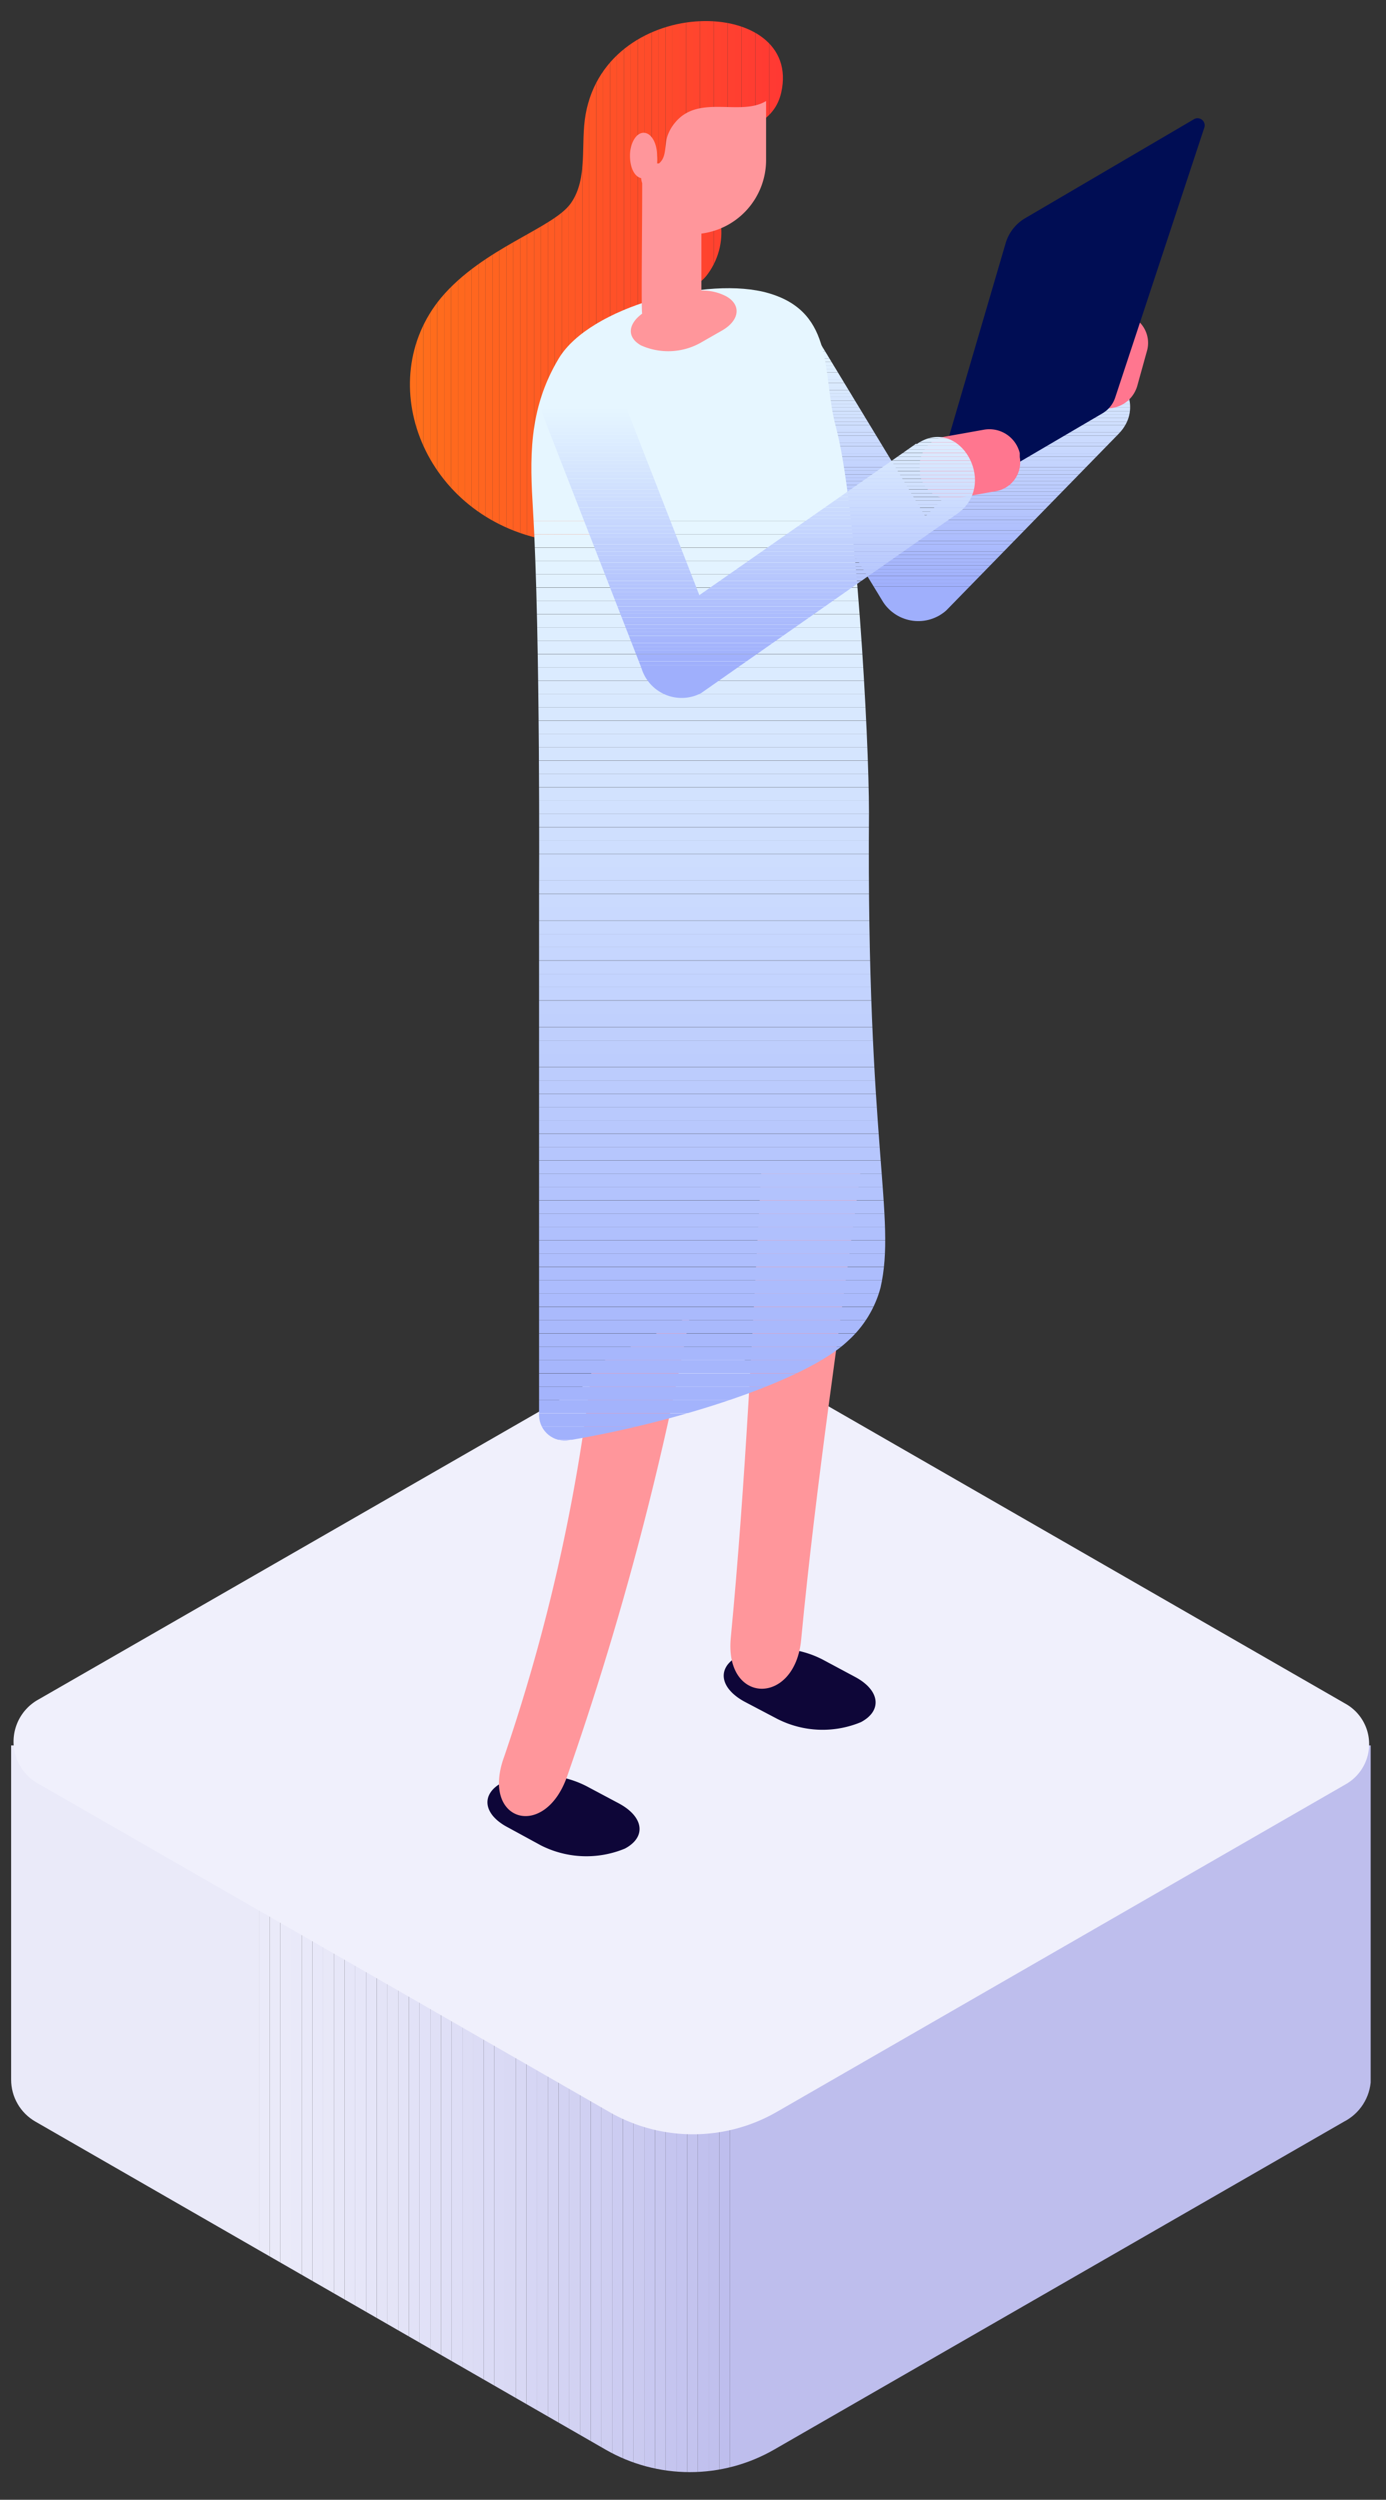 <svg id="Layer_1" data-name="Layer 1" xmlns="http://www.w3.org/2000/svg" xmlns:xlink="http://www.w3.org/1999/xlink" viewBox="0 0 66 119"><rect x="0" y="0" width="66" height="119" fill="#333333" stroke="none"/><defs><style>.cls-1{fill:none;}.cls-2{clip-path:url(#clip-path);}.cls-3{fill:#eaeaf9;}.cls-4{fill:#e9e9f9;}.cls-5{fill:#e8e8f9;}.cls-6{fill:#e8e8f8;}.cls-7{fill:#e7e7f8;}.cls-8{fill:#e6e6f8;}.cls-9{fill:#e5e5f8;}.cls-10{fill:#e4e4f7;}.cls-11{fill:#e3e3f7;}.cls-12{fill:#e2e2f7;}.cls-13{fill:#e1e1f7;}.cls-14{fill:#e0e0f6;}.cls-15{fill:#dfdff6;}.cls-16{fill:#dedef6;}.cls-17{fill:#ddddf5;}.cls-18{fill:#dcdcf5;}.cls-19{fill:#dbdbf5;}.cls-20{fill:#dadaf5;}.cls-21{fill:#d9d9f4;}.cls-22{fill:#d8d8f4;}.cls-23{fill:#d6d6f4;}.cls-24{fill:#d5d5f3;}.cls-25{fill:#d4d4f3;}.cls-26{fill:#d3d3f3;}.cls-27{fill:#d2d2f2;}.cls-28{fill:#d0d0f2;}.cls-29{fill:#cfcff2;}.cls-30{fill:#cecef1;}.cls-31{fill:#ccccf1;}.cls-32{fill:#cbcbf1;}.cls-33{fill:#cacaf0;}.cls-34{fill:#c8c8f0;}.cls-35{fill:#c7c7ef;}.cls-36{fill:#c5c5ef;}.cls-37{fill:#c4c4ef;}.cls-38{fill:#c3c3ee;}.cls-39{fill:#c1c1ee;}.cls-40{fill:#c0c0ed;}.cls-41{fill:#bebeed;}.cls-42{fill:#f0f0fc;}.cls-43{clip-path:url(#clip-path-2);}.cls-44{fill:#ff6f1b;}.cls-45{fill:#ff6e1b;}.cls-46{fill:#ff6d1c;}.cls-47{fill:#ff6c1c;}.cls-48{fill:#ff6b1d;}.cls-49{fill:#ff6a1d;}.cls-50{fill:#ff691e;}.cls-51{fill:#ff681e;}.cls-52{fill:#ff671f;}.cls-53{fill:#ff661f;}.cls-54{fill:#ff6520;}.cls-55{fill:#ff6420;}.cls-56{fill:#ff6320;}.cls-57{fill:#ff6221;}.cls-58{fill:#ff6121;}.cls-59{fill:#ff6022;}.cls-60{fill:#ff5f22;}.cls-61{fill:#ff5e23;}.cls-62{fill:#ff5d23;}.cls-63{fill:#ff5c24;}.cls-64{fill:#ff5b24;}.cls-65{fill:#ff5a25;}.cls-66{fill:#ff5925;}.cls-67{fill:#ff5825;}.cls-68{fill:#ff5726;}.cls-69{fill:#ff5626;}.cls-70{fill:#ff5527;}.cls-71{fill:#ff5327;}.cls-72{fill:#ff5228;}.cls-73{fill:#ff5128;}.cls-74{fill:#ff5029;}.cls-75{fill:#ff4f29;}.cls-76{fill:#ff4e29;}.cls-77{fill:#ff4d2a;}.cls-78{fill:#ff4c2a;}.cls-79{fill:#ff4b2b;}.cls-80{fill:#ff4a2b;}.cls-81{fill:#ff492c;}.cls-82{fill:#ff482c;}.cls-83{fill:#ff472d;}.cls-84{fill:#ff462d;}.cls-85{fill:#ff452e;}.cls-86{fill:#ff442e;}.cls-87{fill:#ff432e;}.cls-88{fill:#ff422f;}.cls-89{fill:#ff412f;}.cls-90{fill:#ff4030;}.cls-91{fill:#ff3f30;}.cls-92{fill:#ff3e31;}.cls-93{fill:#ff3d31;}.cls-94{fill:#ff3c32;}.cls-95{fill:#ff3b32;}.cls-96{fill:#ff3a33;}.cls-97{fill:#ff3933;}.cls-98{fill:#0e0638;}.cls-99{fill:#ff969b;}.cls-100{clip-path:url(#clip-path-3);}.cls-101{fill:#9faffc;}.cls-102{fill:#a0b0fc;}.cls-103{fill:#a1b1fc;}.cls-104{fill:#a2b2fc;}.cls-105{fill:#a3b3fc;}.cls-106{fill:#a4b4fc;}.cls-107{fill:#a5b5fc;}.cls-108{fill:#a6b6fc;}.cls-109{fill:#a7b7fc;}.cls-110{fill:#a8b8fc;}.cls-111{fill:#a9b9fc;}.cls-112{fill:#aabafc;}.cls-113{fill:#abbbfd;}.cls-114{fill:#acbcfd;}.cls-115{fill:#adbdfd;}.cls-116{fill:#aebefd;}.cls-117{fill:#afbffd;}.cls-118{fill:#b0c0fd;}.cls-119{fill:#b1c1fd;}.cls-120{fill:#b2c2fd;}.cls-121{fill:#b3c3fd;}.cls-122{fill:#b4c4fd;}.cls-123{fill:#b5c5fd;}.cls-124{fill:#b6c6fd;}.cls-125{fill:#b7c7fd;}.cls-126{fill:#b8c8fd;}.cls-127{fill:#b9c9fd;}.cls-128{fill:#bacafd;}.cls-129{fill:#bbcbfd;}.cls-130{fill:#bcccfd;}.cls-131{fill:#bdcdfd;}.cls-132{fill:#becefd;}.cls-133{fill:#bfcffd;}.cls-134{fill:#c0d0fd;}.cls-135{fill:#c1d1fd;}.cls-136{fill:#c3d3fe;}.cls-137{fill:#c4d4fe;}.cls-138{fill:#c5d5fe;}.cls-139{fill:#c6d6fe;}.cls-140{fill:#c7d7fe;}.cls-141{fill:#c8d8fe;}.cls-142{fill:#c9d9fe;}.cls-143{fill:#cadafe;}.cls-144{fill:#cbdbfe;}.cls-145{fill:#ccdcfe;}.cls-146{fill:#cdddfe;}.cls-147{fill:#cedefe;}.cls-148{fill:#cfdffe;}.cls-149{fill:#d0e0fe;}.cls-150{fill:#d1e1fe;}.cls-151{fill:#d2e2fe;}.cls-152{fill:#d3e3fe;}.cls-153{fill:#d4e4fe;}.cls-154{fill:#d5e5fe;}.cls-155{fill:#d6e6fe;}.cls-156{fill:#d7e7fe;}.cls-157{fill:#d8e8fe;}.cls-158{fill:#d9e9fe;}.cls-159{fill:#daeafe;}.cls-160{fill:#dbebff;}.cls-161{fill:#dcecff;}.cls-162{fill:#ddedff;}.cls-163{fill:#deeeff;}.cls-164{fill:#dfefff;}.cls-165{fill:#e0f0ff;}.cls-166{fill:#e1f1ff;}.cls-167{fill:#e2f2ff;}.cls-168{fill:#e3f3ff;}.cls-169{fill:#e4f4ff;}.cls-170{fill:#e5f5ff;}.cls-171{fill:#e6f6ff;}.cls-172{clip-path:url(#clip-path-4);}.cls-173{fill:#ff768f;}.cls-174{fill:#000d54;}.cls-175{clip-path:url(#clip-path-5);}</style><clipPath id="clip-path"><path class="cls-1" d="M.53,83.09V99a2.3,2.3,0,0,0,1.16,2l27.16,15.62a8.05,8.05,0,0,0,8,0L64,101a2.36,2.36,0,0,0,1.28-2V83.09Z"/></clipPath><clipPath id="clip-path-2"><path class="cls-1" d="M27.89,5.43c-.26,1.43.13,3.06-.71,4.25S23,11.8,21,14.18c-3.31,4-.83,10.46,5.09,11.54s8.85-4.38,5.86-9.22c-1.51-2.43.92-2.24,1.77-3.48a3.35,3.35,0,0,0,.57-2.6A10.74,10.74,0,0,1,33.68,9C32.59,5.76,36.6,7.05,37.2,4.41,38.25-.2,28.94-.39,27.89,5.43Z"/></clipPath><clipPath id="clip-path-3"><path class="cls-1" d="M50.57,17.94l-8.21,8.4,3,.39L38.5,15.42c-1.29-2.11-4.63-.18-3.33,1.94Q38.61,23,42.06,28.67a2,2,0,0,0,3,.39l8.2-8.4c1.74-1.77-1-4.49-2.72-2.72Z"/></clipPath><clipPath id="clip-path-4"><path class="cls-1" d="M41.38,38.7c0-3.67-.62-14.85-1.58-18.39-.66-2.45,0-5.42-3.19-6.35-2.88-.85-8.52.64-10,3.1s-1.37,4.87-1.23,7.21c.36,6.06.29,18.2.29,18.2l0,24.93a1.22,1.22,0,0,0,1.44,1.16c5.09-.85,11.27-2.82,13.27-4.73a5.22,5.22,0,0,0,1.55-2.53C42.69,57.94,41.26,54.54,41.38,38.7Z"/></clipPath><clipPath id="clip-path-5"><path class="cls-1" d="M43.64,21.11,31.43,29.64l2.83,1.15L29.63,18.91c-.89-2.28-4.62-1.29-3.72,1l4.63,11.88A2,2,0,0,0,33.38,33l12.2-8.54c2-1.41.09-4.74-1.94-3.31Z"/></clipPath></defs><title>Artboard 1</title><g class="cls-2"><rect class="cls-3" x="0.53" y="83.09" width="11.8" height="34.9"/><rect class="cls-3" x="12.33" y="83.09" width="0.51" height="34.9"/><rect class="cls-3" x="12.84" y="83.09" width="0.51" height="34.9"/><rect class="cls-3" x="13.35" y="83.09" width="0.51" height="34.9"/><rect class="cls-4" x="13.86" y="83.09" width="0.51" height="34.9"/><rect class="cls-4" x="14.37" y="83.09" width="0.51" height="34.9"/><rect class="cls-5" x="14.88" y="83.09" width="0.51" height="34.9"/><rect class="cls-6" x="15.39" y="83.09" width="0.51" height="34.9"/><rect class="cls-7" x="15.9" y="83.09" width="0.51" height="34.9"/><rect class="cls-8" x="16.41" y="83.09" width="0.51" height="34.9"/><rect class="cls-8" x="16.92" y="83.09" width="0.51" height="34.9"/><rect class="cls-9" x="17.43" y="83.09" width="0.51" height="34.9"/><rect class="cls-10" x="17.94" y="83.09" width="0.51" height="34.9"/><rect class="cls-10" x="18.45" y="83.09" width="0.51" height="34.9"/><rect class="cls-11" x="18.96" y="83.09" width="0.51" height="34.9"/><rect class="cls-12" x="19.47" y="83.09" width="0.51" height="34.9"/><rect class="cls-13" x="19.98" y="83.09" width="0.51" height="34.9"/><rect class="cls-14" x="20.49" y="83.09" width="0.51" height="34.9"/><rect class="cls-15" x="21" y="83.09" width="0.51" height="34.9"/><rect class="cls-16" x="21.51" y="83.09" width="0.51" height="34.9"/><rect class="cls-17" x="22.02" y="83.09" width="0.51" height="34.9"/><rect class="cls-18" x="22.52" y="83.09" width="0.51" height="34.9"/><rect class="cls-19" x="23.03" y="83.09" width="0.51" height="34.9"/><rect class="cls-20" x="23.54" y="83.09" width="0.51" height="34.9"/><rect class="cls-21" x="24.05" y="83.09" width="0.51" height="34.9"/><rect class="cls-22" x="24.56" y="83.09" width="0.51" height="34.9"/><rect class="cls-23" x="25.07" y="83.09" width="0.51" height="34.9"/><rect class="cls-24" x="25.58" y="83.09" width="0.51" height="34.9"/><rect class="cls-25" x="26.09" y="83.09" width="0.51" height="34.9"/><rect class="cls-26" x="26.6" y="83.09" width="0.51" height="34.9"/><rect class="cls-27" x="27.11" y="83.09" width="0.51" height="34.9"/><rect class="cls-28" x="27.62" y="83.09" width="0.51" height="34.9"/><rect class="cls-29" x="28.13" y="83.09" width="0.51" height="34.9"/><rect class="cls-30" x="28.64" y="83.09" width="0.51" height="34.9"/><rect class="cls-31" x="29.15" y="83.09" width="0.51" height="34.9"/><rect class="cls-32" x="29.66" y="83.09" width="0.51" height="34.9"/><rect class="cls-33" x="30.17" y="83.09" width="0.51" height="34.9"/><rect class="cls-34" x="30.68" y="83.09" width="0.51" height="34.9"/><rect class="cls-35" x="31.19" y="83.09" width="0.51" height="34.9"/><rect class="cls-36" x="31.7" y="83.09" width="0.51" height="34.9"/><rect class="cls-37" x="32.21" y="83.09" width="0.51" height="34.9"/><rect class="cls-38" x="32.72" y="83.09" width="0.51" height="34.9"/><rect class="cls-39" x="33.23" y="83.09" width="0.51" height="34.9"/><rect class="cls-40" x="33.74" y="83.09" width="0.51" height="34.9"/><rect class="cls-41" x="34.25" y="83.09" width="0.51" height="34.9"/><rect class="cls-41" x="34.76" y="83.09" width="30.51" height="34.9"/></g><path class="cls-42" d="M29,100.53,1.82,84.91a2.29,2.29,0,0,1,0-4l27.31-15.7a7.32,7.32,0,0,1,7.3,0l27.65,15.9a2.2,2.2,0,0,1,0,3.83L37,100.53A8,8,0,0,1,29,100.53Z"/><g class="cls-43"><rect class="cls-44" x="17.67" y="-0.39" width="1.83" height="27.19"/><rect class="cls-44" x="19.5" y="-0.39" width="0.33" height="27.19"/><rect class="cls-45" x="19.83" y="-0.39" width="0.33" height="27.19"/><rect class="cls-46" x="20.16" y="-0.39" width="0.33" height="27.19"/><rect class="cls-47" x="20.49" y="-0.39" width="0.33" height="27.19"/><rect class="cls-48" x="20.82" y="-0.39" width="0.33" height="27.19"/><rect class="cls-49" x="21.15" y="-0.39" width="0.33" height="27.19"/><rect class="cls-50" x="21.48" y="-0.39" width="0.33" height="27.19"/><rect class="cls-51" x="21.81" y="-0.39" width="0.33" height="27.19"/><rect class="cls-52" x="22.13" y="-0.39" width="0.33" height="27.19"/><rect class="cls-53" x="22.46" y="-0.39" width="0.33" height="27.19"/><rect class="cls-54" x="22.79" y="-0.39" width="0.33" height="27.19"/><rect class="cls-55" x="23.12" y="-0.39" width="0.33" height="27.19"/><rect class="cls-56" x="23.45" y="-0.39" width="0.33" height="27.19"/><rect class="cls-57" x="23.78" y="-0.39" width="0.33" height="27.19"/><rect class="cls-58" x="24.11" y="-0.39" width="0.33" height="27.19"/><rect class="cls-59" x="24.44" y="-0.39" width="0.33" height="27.19"/><rect class="cls-60" x="24.77" y="-0.39" width="0.33" height="27.19"/><rect class="cls-61" x="25.1" y="-0.39" width="0.33" height="27.19"/><rect class="cls-62" x="25.43" y="-0.39" width="0.33" height="27.19"/><rect class="cls-63" x="25.76" y="-0.39" width="0.33" height="27.19"/><rect class="cls-64" x="26.09" y="-0.39" width="0.33" height="27.19"/><rect class="cls-65" x="26.42" y="-0.39" width="0.33" height="27.19"/><rect class="cls-66" x="26.75" y="-0.39" width="0.33" height="27.19"/><rect class="cls-67" x="27.07" y="-0.39" width="0.33" height="27.19"/><rect class="cls-68" x="27.4" y="-0.39" width="0.33" height="27.19"/><rect class="cls-69" x="27.73" y="-0.39" width="0.33" height="27.19"/><rect class="cls-70" x="28.06" y="-0.39" width="0.33" height="27.19"/><rect class="cls-71" x="28.39" y="-0.39" width="0.33" height="27.19"/><rect class="cls-72" x="28.72" y="-0.39" width="0.33" height="27.19"/><rect class="cls-73" x="29.05" y="-0.39" width="0.33" height="27.19"/><rect class="cls-74" x="29.38" y="-0.39" width="0.33" height="27.19"/><rect class="cls-75" x="29.71" y="-0.39" width="0.33" height="27.19"/><rect class="cls-76" x="30.04" y="-0.39" width="0.33" height="27.19"/><rect class="cls-77" x="30.37" y="-0.39" width="0.33" height="27.19"/><rect class="cls-78" x="30.7" y="-0.39" width="0.33" height="27.19"/><rect class="cls-79" x="31.03" y="-0.39" width="0.33" height="27.19"/><rect class="cls-80" x="31.36" y="-0.39" width="0.33" height="27.19"/><rect class="cls-81" x="31.69" y="-0.39" width="0.33" height="27.19"/><rect class="cls-82" x="32.01" y="-0.39" width="0.33" height="27.19"/><rect class="cls-83" x="32.34" y="-0.39" width="0.33" height="27.19"/><rect class="cls-84" x="32.67" y="-0.39" width="0.33" height="27.19"/><rect class="cls-85" x="33" y="-0.39" width="0.33" height="27.19"/><rect class="cls-86" x="33.33" y="-0.39" width="0.33" height="27.19"/><rect class="cls-87" x="33.66" y="-0.39" width="0.33" height="27.19"/><rect class="cls-88" x="33.99" y="-0.39" width="0.33" height="27.19"/><rect class="cls-89" x="34.32" y="-0.39" width="0.33" height="27.19"/><rect class="cls-90" x="34.65" y="-0.39" width="0.33" height="27.19"/><rect class="cls-91" x="34.98" y="-0.39" width="0.33" height="27.19"/><rect class="cls-92" x="35.31" y="-0.39" width="0.33" height="27.19"/><rect class="cls-93" x="35.64" y="-0.39" width="0.33" height="27.19"/><rect class="cls-94" x="35.97" y="-0.39" width="0.33" height="27.19"/><rect class="cls-95" x="36.3" y="-0.39" width="0.33" height="27.19"/><rect class="cls-96" x="36.63" y="-0.39" width="0.33" height="27.19"/><rect class="cls-97" x="36.95" y="-0.39" width="0.33" height="27.19"/><rect class="cls-97" x="37.28" y="-0.39" width="0.97" height="27.19"/></g><path class="cls-98" d="M23.91,84.86a4.83,4.83,0,0,1,4,.16l1.56.83c1.19.64,1.32,1.6.29,2.15a4.79,4.79,0,0,1-4-.15L24.2,87C23,86.38,22.88,85.41,23.91,84.86Z"/><path class="cls-98" d="M35.15,78.84a4.79,4.79,0,0,1,4,.15l1.57.84c1.18.63,1.31,1.6.28,2.15a4.75,4.75,0,0,1-4-.16L35.44,81C34.26,80.35,34.13,79.39,35.15,78.84Z"/><path class="cls-99" d="M24,83.65a88.32,88.32,0,0,0,4.19-18.58l4.66-2.42A150.09,150.09,0,0,1,27,84.58C25.92,87.62,22.89,86.71,24,83.65Z"/><path class="cls-99" d="M36.26,55.61H41c-1,7.5-2.14,15-2.85,22.45-.3,3.16-3.66,3.09-3.35-.1C35.51,70.54,35.84,63.07,36.26,55.61Z"/><g class="cls-100"><rect class="cls-101" x="33.87" y="28.09" width="21.15" height="1.87"/><rect class="cls-101" x="33.87" y="27.92" width="21.15" height="0.17"/><rect class="cls-102" x="33.87" y="27.75" width="21.15" height="0.17"/><rect class="cls-103" x="33.87" y="27.59" width="21.15" height="0.17"/><rect class="cls-104" x="33.87" y="27.42" width="21.15" height="0.17"/><rect class="cls-105" x="33.87" y="27.25" width="21.15" height="0.17"/><rect class="cls-106" x="33.87" y="27.09" width="21.15" height="0.17"/><rect class="cls-107" x="33.87" y="26.92" width="21.15" height="0.17"/><rect class="cls-108" x="33.87" y="26.75" width="21.15" height="0.17"/><rect class="cls-109" x="33.87" y="26.59" width="21.15" height="0.17"/><rect class="cls-110" x="33.87" y="26.42" width="21.15" height="0.17"/><rect class="cls-111" x="33.87" y="26.25" width="21.15" height="0.17"/><rect class="cls-112" x="33.87" y="26.08" width="21.15" height="0.17"/><rect class="cls-113" x="33.87" y="25.92" width="21.15" height="0.17"/><rect class="cls-114" x="33.87" y="25.75" width="21.15" height="0.17"/><rect class="cls-115" x="33.87" y="25.58" width="21.15" height="0.17"/><rect class="cls-116" x="33.87" y="25.42" width="21.15" height="0.17"/><rect class="cls-117" x="33.87" y="25.25" width="21.15" height="0.17"/><rect class="cls-118" x="33.87" y="25.08" width="21.15" height="0.17"/><rect class="cls-119" x="33.87" y="24.91" width="21.15" height="0.17"/><rect class="cls-120" x="33.87" y="24.75" width="21.15" height="0.17"/><rect class="cls-121" x="33.87" y="24.58" width="21.15" height="0.17"/><rect class="cls-122" x="33.87" y="24.41" width="21.15" height="0.17"/><rect class="cls-123" x="33.87" y="24.25" width="21.15" height="0.17"/><rect class="cls-124" x="33.87" y="24.08" width="21.15" height="0.17"/><rect class="cls-125" x="33.87" y="23.91" width="21.15" height="0.17"/><rect class="cls-126" x="33.87" y="23.74" width="21.15" height="0.17"/><rect class="cls-127" x="33.87" y="23.58" width="21.15" height="0.17"/><rect class="cls-128" x="33.87" y="23.41" width="21.15" height="0.17"/><rect class="cls-129" x="33.87" y="23.24" width="21.15" height="0.17"/><rect class="cls-130" x="33.87" y="23.08" width="21.15" height="0.17"/><rect class="cls-131" x="33.87" y="22.91" width="21.15" height="0.17"/><rect class="cls-132" x="33.87" y="22.74" width="21.15" height="0.17"/><rect class="cls-133" x="33.87" y="22.58" width="21.15" height="0.17"/><rect class="cls-134" x="33.87" y="22.41" width="21.15" height="0.17"/><rect class="cls-135" x="33.87" y="22.24" width="21.15" height="0.17"/><rect class="cls-136" x="33.87" y="22.07" width="21.15" height="0.17"/><rect class="cls-137" x="33.87" y="21.91" width="21.15" height="0.17"/><rect class="cls-138" x="33.87" y="21.74" width="21.15" height="0.17"/><rect class="cls-139" x="33.87" y="21.57" width="21.15" height="0.17"/><rect class="cls-140" x="33.87" y="21.41" width="21.15" height="0.17"/><rect class="cls-141" x="33.87" y="21.24" width="21.15" height="0.17"/><rect class="cls-142" x="33.87" y="21.07" width="21.15" height="0.17"/><rect class="cls-143" x="33.87" y="20.9" width="21.15" height="0.17"/><rect class="cls-144" x="33.87" y="20.74" width="21.15" height="0.17"/><rect class="cls-145" x="33.87" y="20.57" width="21.15" height="0.17"/><rect class="cls-146" x="33.87" y="20.4" width="21.15" height="0.17"/><rect class="cls-147" x="33.87" y="20.24" width="21.15" height="0.17"/><rect class="cls-148" x="33.87" y="20.07" width="21.15" height="0.17"/><rect class="cls-149" x="33.87" y="19.9" width="21.15" height="0.17"/><rect class="cls-150" x="33.87" y="19.73" width="21.15" height="0.17"/><rect class="cls-151" x="33.87" y="19.57" width="21.15" height="0.17"/><rect class="cls-152" x="33.87" y="19.4" width="21.15" height="0.17"/><rect class="cls-153" x="33.87" y="19.23" width="21.15" height="0.17"/><rect class="cls-154" x="33.87" y="19.07" width="21.15" height="0.17"/><rect class="cls-155" x="33.87" y="18.9" width="21.15" height="0.17"/><rect class="cls-156" x="33.87" y="18.73" width="21.15" height="0.17"/><rect class="cls-157" x="33.87" y="18.57" width="21.15" height="0.17"/><rect class="cls-158" x="33.87" y="18.4" width="21.15" height="0.17"/><rect class="cls-159" x="33.87" y="18.23" width="21.15" height="0.17"/><rect class="cls-160" x="33.87" y="18.06" width="21.15" height="0.17"/><rect class="cls-161" x="33.87" y="17.9" width="21.15" height="0.17"/><rect class="cls-162" x="33.87" y="17.73" width="21.15" height="0.17"/><rect class="cls-163" x="33.87" y="17.56" width="21.15" height="0.17"/><rect class="cls-164" x="33.87" y="17.4" width="21.15" height="0.17"/><rect class="cls-165" x="33.87" y="17.23" width="21.15" height="0.17"/><rect class="cls-166" x="33.87" y="17.06" width="21.15" height="0.17"/><rect class="cls-167" x="33.87" y="16.89" width="21.15" height="0.17"/><rect class="cls-168" x="33.87" y="16.73" width="21.15" height="0.17"/><rect class="cls-169" x="33.87" y="16.56" width="21.15" height="0.17"/><rect class="cls-170" x="33.87" y="16.39" width="21.15" height="0.17"/><rect class="cls-171" x="33.87" y="16.23" width="21.15" height="0.17"/><rect class="cls-171" x="33.87" y="13.31" width="21.15" height="2.91"/></g><g class="cls-172"><rect class="cls-102" x="25.12" y="68.55" width="17.57" height="0.14"/><rect class="cls-103" x="25.12" y="67.91" width="17.57" height="0.63"/><rect class="cls-104" x="25.12" y="67.28" width="17.57" height="0.63"/><rect class="cls-105" x="25.12" y="66.64" width="17.57" height="0.63"/><rect class="cls-106" x="25.12" y="66.01" width="17.57" height="0.63"/><rect class="cls-107" x="25.12" y="65.38" width="17.57" height="0.63"/><rect class="cls-108" x="25.12" y="64.74" width="17.57" height="0.63"/><rect class="cls-109" x="25.12" y="64.11" width="17.57" height="0.63"/><rect class="cls-110" x="25.12" y="63.48" width="17.57" height="0.63"/><rect class="cls-111" x="25.12" y="62.84" width="17.57" height="0.63"/><rect class="cls-112" x="25.12" y="62.21" width="17.57" height="0.63"/><rect class="cls-113" x="25.12" y="61.57" width="17.57" height="0.63"/><rect class="cls-114" x="25.12" y="60.94" width="17.57" height="0.63"/><rect class="cls-115" x="25.12" y="60.31" width="17.57" height="0.63"/><rect class="cls-116" x="25.12" y="59.67" width="17.57" height="0.63"/><rect class="cls-117" x="25.12" y="59.04" width="17.57" height="0.63"/><rect class="cls-118" x="25.12" y="58.4" width="17.57" height="0.63"/><rect class="cls-119" x="25.12" y="57.77" width="17.57" height="0.63"/><rect class="cls-120" x="25.12" y="57.14" width="17.57" height="0.63"/><rect class="cls-121" x="25.12" y="56.5" width="17.57" height="0.63"/><rect class="cls-122" x="25.12" y="55.87" width="17.57" height="0.63"/><rect class="cls-123" x="25.12" y="55.24" width="17.57" height="0.63"/><rect class="cls-124" x="25.12" y="54.6" width="17.57" height="0.63"/><rect class="cls-125" x="25.12" y="53.97" width="17.57" height="0.63"/><rect class="cls-126" x="25.12" y="53.33" width="17.57" height="0.63"/><rect class="cls-127" x="25.12" y="52.7" width="17.57" height="0.63"/><rect class="cls-128" x="25.12" y="52.07" width="17.57" height="0.63"/><rect class="cls-129" x="25.12" y="51.43" width="17.57" height="0.63"/><rect class="cls-130" x="25.12" y="50.8" width="17.57" height="0.63"/><rect class="cls-131" x="25.12" y="50.16" width="17.57" height="0.63"/><rect class="cls-132" x="25.12" y="49.53" width="17.57" height="0.63"/><rect class="cls-133" x="25.12" y="48.9" width="17.57" height="0.63"/><rect class="cls-134" x="25.12" y="48.26" width="17.57" height="0.63"/><rect class="cls-135" x="25.12" y="47.63" width="17.57" height="0.63"/><rect class="cls-136" x="25.12" y="46.99" width="17.57" height="0.63"/><rect class="cls-137" x="25.12" y="46.36" width="17.57" height="0.63"/><rect class="cls-138" x="25.12" y="45.73" width="17.57" height="0.63"/><rect class="cls-139" x="25.12" y="45.09" width="17.57" height="0.63"/><rect class="cls-140" x="25.12" y="44.46" width="17.57" height="0.63"/><rect class="cls-141" x="25.12" y="43.83" width="17.57" height="0.63"/><rect class="cls-142" x="25.12" y="43.19" width="17.57" height="0.63"/><rect class="cls-143" x="25.12" y="42.56" width="17.57" height="0.63"/><rect class="cls-144" x="25.12" y="41.92" width="17.57" height="0.63"/><rect class="cls-145" x="25.12" y="41.29" width="17.57" height="0.63"/><rect class="cls-146" x="25.12" y="40.66" width="17.57" height="0.63"/><rect class="cls-147" x="25.12" y="40.02" width="17.57" height="0.63"/><rect class="cls-148" x="25.12" y="39.39" width="17.57" height="0.63"/><rect class="cls-149" x="25.12" y="38.75" width="17.57" height="0.63"/><rect class="cls-150" x="25.12" y="38.12" width="17.57" height="0.63"/><rect class="cls-151" x="25.12" y="37.49" width="17.57" height="0.63"/><rect class="cls-152" x="25.12" y="36.85" width="17.57" height="0.63"/><rect class="cls-153" x="25.12" y="36.22" width="17.57" height="0.63"/><rect class="cls-154" x="25.12" y="35.58" width="17.57" height="0.63"/><rect class="cls-155" x="25.12" y="34.95" width="17.57" height="0.63"/><rect class="cls-156" x="25.12" y="34.32" width="17.57" height="0.63"/><rect class="cls-157" x="25.12" y="33.68" width="17.57" height="0.63"/><rect class="cls-158" x="25.12" y="33.05" width="17.57" height="0.63"/><rect class="cls-159" x="25.12" y="32.42" width="17.57" height="0.63"/><rect class="cls-160" x="25.12" y="31.78" width="17.57" height="0.63"/><rect class="cls-161" x="25.12" y="31.15" width="17.57" height="0.63"/><rect class="cls-162" x="25.12" y="30.51" width="17.57" height="0.63"/><rect class="cls-163" x="25.12" y="29.88" width="17.57" height="0.63"/><rect class="cls-164" x="25.12" y="29.25" width="17.57" height="0.63"/><rect class="cls-165" x="25.12" y="28.61" width="17.57" height="0.63"/><rect class="cls-166" x="25.12" y="27.98" width="17.57" height="0.63"/><rect class="cls-167" x="25.12" y="27.34" width="17.57" height="0.63"/><rect class="cls-168" x="25.12" y="26.71" width="17.57" height="0.63"/><rect class="cls-169" x="25.12" y="26.08" width="17.57" height="0.63"/><rect class="cls-170" x="25.12" y="25.44" width="17.57" height="0.63"/><rect class="cls-171" x="25.12" y="24.81" width="17.57" height="0.63"/><rect class="cls-171" x="25.12" y="13.11" width="17.57" height="11.7"/></g><path class="cls-173" d="M51.1,17.63l.48-1.72a1.48,1.48,0,0,1,1.8-1l.2.05a1.4,1.4,0,0,1,1.05,1.7l-.48,1.73a1.48,1.48,0,0,1-1.8,1l-.19-.05A1.39,1.39,0,0,1,51.1,17.63Z"/><path class="cls-174" d="M56.83,5.69l-8,4.69a2.05,2.05,0,0,0-.94,1.19L44.61,22.76a.79.79,0,0,0,1.18.85l6.72-3.94a1.37,1.37,0,0,0,.59-.73L57.35,6.07A.34.34,0,0,0,56.83,5.69Z"/><path class="cls-173" d="M47.38,23.39l-1.85.33a1.46,1.46,0,0,1-1.72-1.11l0-.19a1.41,1.41,0,0,1,1.17-1.63l1.85-.33a1.49,1.49,0,0,1,1.73,1.11l0,.19A1.4,1.4,0,0,1,47.38,23.39Z"/><g class="cls-175"><rect class="cls-101" x="25.01" y="31.66" width="22.59" height="2.08"/><rect class="cls-101" x="25.01" y="31.49" width="22.59" height="0.17"/><rect class="cls-102" x="25.01" y="31.31" width="22.59" height="0.17"/><rect class="cls-103" x="25.01" y="31.14" width="22.59" height="0.17"/><rect class="cls-104" x="25.01" y="30.96" width="22.59" height="0.17"/><rect class="cls-105" x="25.01" y="30.79" width="22.59" height="0.17"/><rect class="cls-106" x="25.01" y="30.62" width="22.59" height="0.17"/><rect class="cls-107" x="25.01" y="30.44" width="22.59" height="0.17"/><rect class="cls-108" x="25.01" y="30.27" width="22.59" height="0.17"/><rect class="cls-109" x="25.01" y="30.09" width="22.59" height="0.17"/><rect class="cls-110" x="25.01" y="29.92" width="22.59" height="0.17"/><rect class="cls-111" x="25.01" y="29.75" width="22.59" height="0.17"/><rect class="cls-112" x="25.01" y="29.57" width="22.59" height="0.17"/><rect class="cls-113" x="25.01" y="29.4" width="22.59" height="0.17"/><rect class="cls-114" x="25.01" y="29.22" width="22.59" height="0.17"/><rect class="cls-115" x="25.01" y="29.05" width="22.59" height="0.17"/><rect class="cls-116" x="25.01" y="28.88" width="22.59" height="0.17"/><rect class="cls-117" x="25.01" y="28.7" width="22.59" height="0.17"/><rect class="cls-118" x="25.01" y="28.53" width="22.59" height="0.17"/><rect class="cls-119" x="25.01" y="28.35" width="22.59" height="0.17"/><rect class="cls-120" x="25.01" y="28.18" width="22.59" height="0.17"/><rect class="cls-121" x="25.01" y="28.01" width="22.59" height="0.17"/><rect class="cls-122" x="25.01" y="27.83" width="22.59" height="0.17"/><rect class="cls-123" x="25.01" y="27.66" width="22.59" height="0.17"/><rect class="cls-124" x="25.01" y="27.48" width="22.59" height="0.17"/><rect class="cls-125" x="25.01" y="27.31" width="22.59" height="0.17"/><rect class="cls-126" x="25.01" y="27.14" width="22.59" height="0.17"/><rect class="cls-127" x="25.01" y="26.96" width="22.59" height="0.17"/><rect class="cls-128" x="25.01" y="26.79" width="22.59" height="0.17"/><rect class="cls-129" x="25.01" y="26.61" width="22.59" height="0.17"/><rect class="cls-130" x="25.01" y="26.44" width="22.59" height="0.17"/><rect class="cls-131" x="25.01" y="26.27" width="22.59" height="0.17"/><rect class="cls-132" x="25.01" y="26.09" width="22.59" height="0.17"/><rect class="cls-133" x="25.01" y="25.92" width="22.59" height="0.17"/><rect class="cls-134" x="25.01" y="25.74" width="22.59" height="0.17"/><rect class="cls-135" x="25.01" y="25.57" width="22.59" height="0.17"/><rect class="cls-136" x="25.01" y="25.4" width="22.59" height="0.17"/><rect class="cls-137" x="25.01" y="25.22" width="22.59" height="0.17"/><rect class="cls-138" x="25.01" y="25.05" width="22.59" height="0.17"/><rect class="cls-139" x="25.01" y="24.87" width="22.59" height="0.17"/><rect class="cls-140" x="25.01" y="24.7" width="22.59" height="0.17"/><rect class="cls-141" x="25.01" y="24.53" width="22.59" height="0.17"/><rect class="cls-142" x="25.01" y="24.35" width="22.59" height="0.17"/><rect class="cls-143" x="25.01" y="24.18" width="22.59" height="0.17"/><rect class="cls-144" x="25.01" y="24" width="22.59" height="0.17"/><rect class="cls-145" x="25.01" y="23.83" width="22.59" height="0.17"/><rect class="cls-146" x="25.01" y="23.66" width="22.59" height="0.17"/><rect class="cls-147" x="25.01" y="23.48" width="22.59" height="0.17"/><rect class="cls-148" x="25.01" y="23.31" width="22.59" height="0.17"/><rect class="cls-149" x="25.01" y="23.13" width="22.59" height="0.17"/><rect class="cls-150" x="25.01" y="22.96" width="22.59" height="0.17"/><rect class="cls-151" x="25.01" y="22.79" width="22.59" height="0.17"/><rect class="cls-152" x="25.01" y="22.61" width="22.59" height="0.17"/><rect class="cls-153" x="25.01" y="22.44" width="22.59" height="0.17"/><rect class="cls-154" x="25.01" y="22.26" width="22.59" height="0.17"/><rect class="cls-155" x="25.01" y="22.09" width="22.59" height="0.17"/><rect class="cls-156" x="25.01" y="21.92" width="22.59" height="0.17"/><rect class="cls-157" x="25.01" y="21.74" width="22.59" height="0.17"/><rect class="cls-158" x="25.01" y="21.57" width="22.59" height="0.17"/><rect class="cls-159" x="25.01" y="21.39" width="22.59" height="0.17"/><rect class="cls-160" x="25.01" y="21.22" width="22.59" height="0.17"/><rect class="cls-161" x="25.01" y="21.05" width="22.59" height="0.17"/><rect class="cls-162" x="25.01" y="20.87" width="22.59" height="0.17"/><rect class="cls-163" x="25.01" y="20.7" width="22.59" height="0.17"/><rect class="cls-164" x="25.01" y="20.52" width="22.59" height="0.17"/><rect class="cls-165" x="25.01" y="20.35" width="22.59" height="0.17"/><rect class="cls-166" x="25.01" y="20.18" width="22.59" height="0.17"/><rect class="cls-167" x="25.01" y="20" width="22.59" height="0.17"/><rect class="cls-168" x="25.01" y="19.83" width="22.59" height="0.17"/><rect class="cls-169" x="25.01" y="19.65" width="22.59" height="0.17"/><rect class="cls-170" x="25.01" y="19.48" width="22.59" height="0.17"/><rect class="cls-171" x="25.01" y="19.31" width="22.59" height="0.17"/><rect class="cls-171" x="25.01" y="16.63" width="22.59" height="2.67"/></g><path class="cls-99" d="M30.53,8.48C30.22,8.41,30,8,30,7.41s.29-1.09.65-1.09.64.49.64,1.09a2.1,2.1,0,0,1,0,.37l.09,0c.35-.28.27-.8.38-1.23a2,2,0,0,1,.41-.74c1.13-1.33,3.09-.26,4.31-1V7.64a3.53,3.53,0,0,1-3.08,3.48c0,.91,0,1.81,0,2.71a2.46,2.46,0,0,1,1.19.28c.72.41.63,1.14-.2,1.62l-1.05.6a3.16,3.16,0,0,1-2.82.11c-.67-.38-.63-1,.06-1.51-.05-.11,0-4,0-5.86,0-.12,0-.23,0-.35A1,1,0,0,1,30.53,8.48Z"/></svg>
